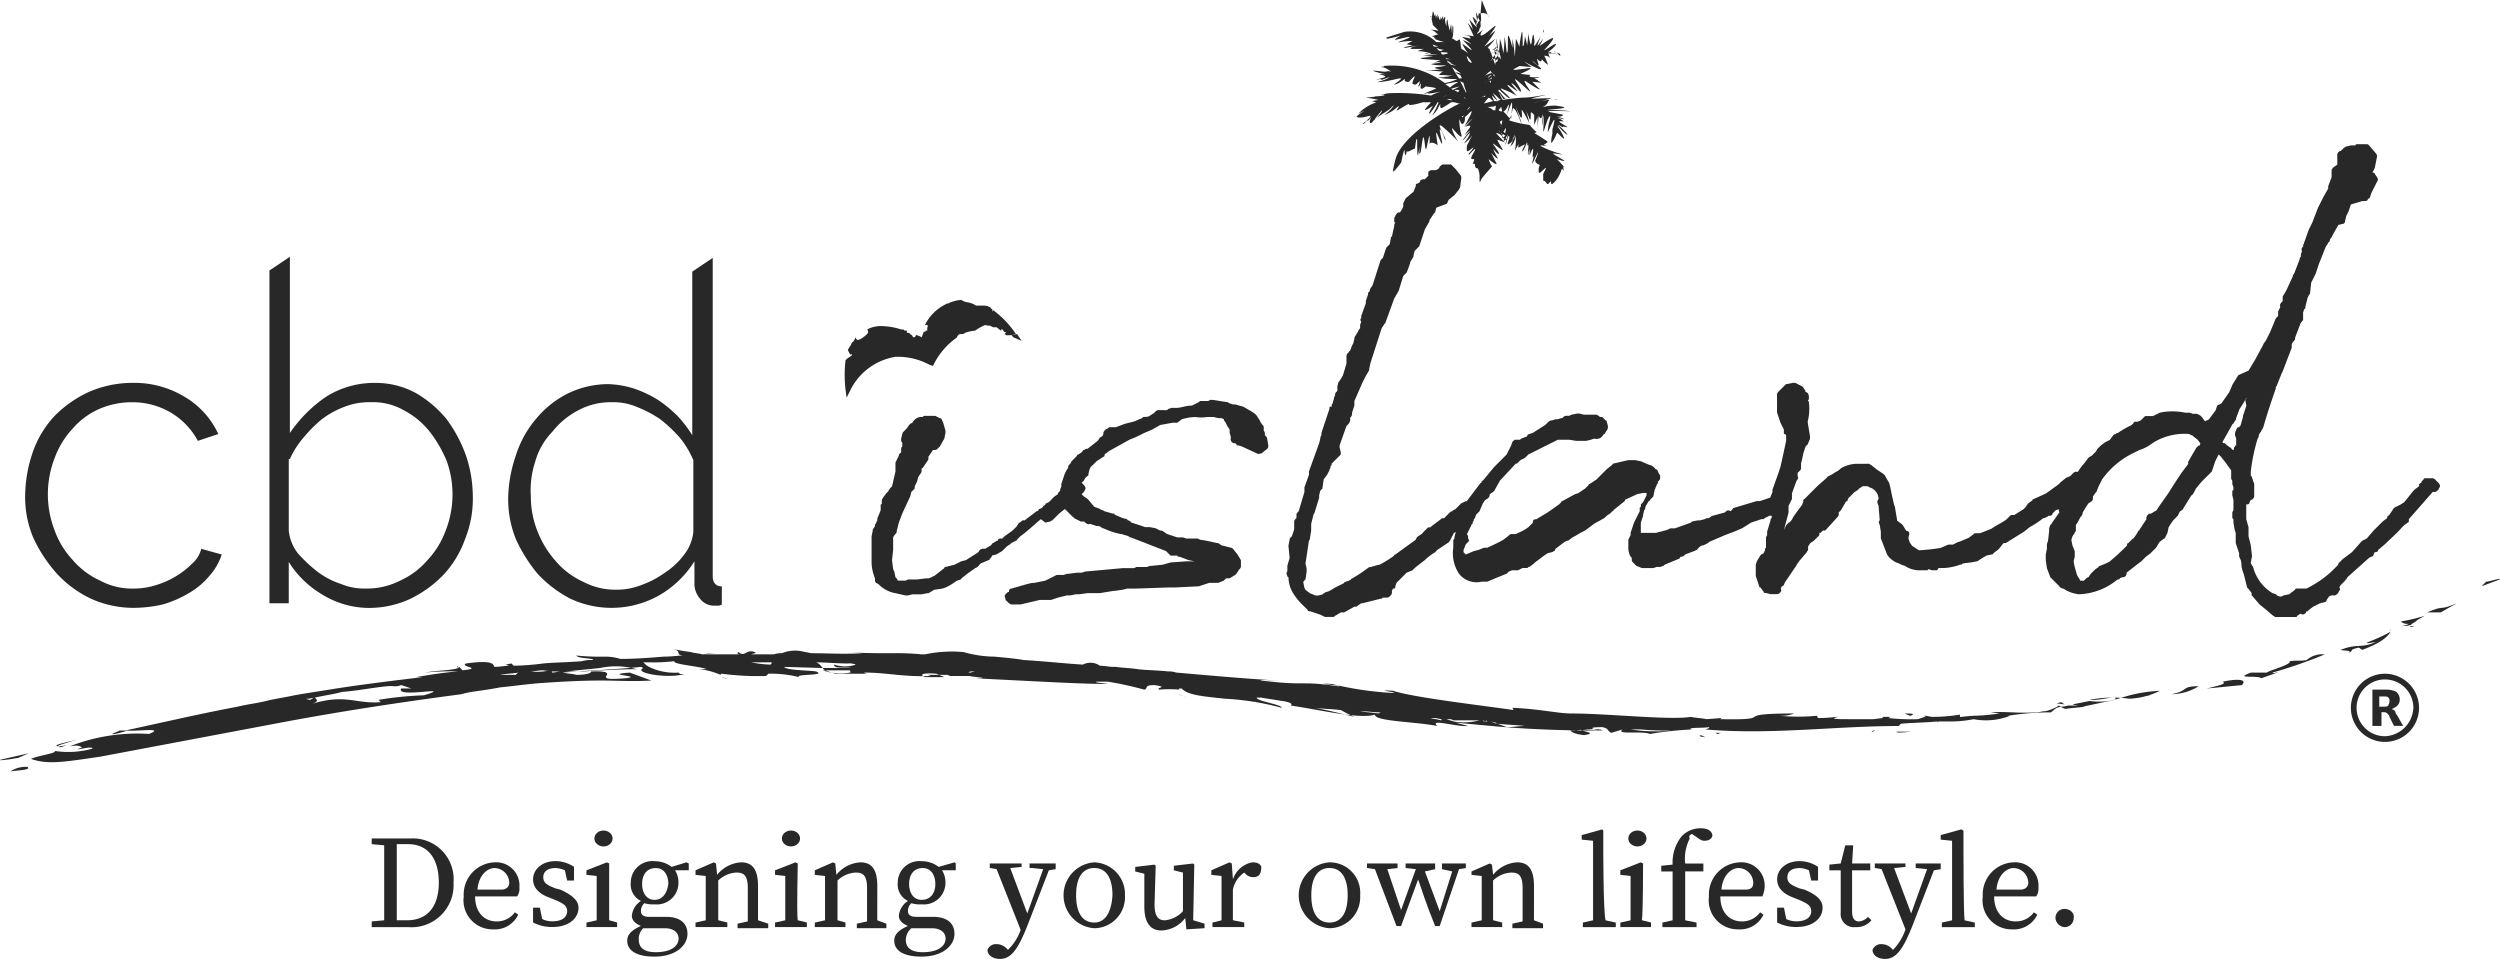 <svg xmlns="http://www.w3.org/2000/svg" width="127.487" height="48.899" viewBox="0 0 127.487 48.899">
  <g id="cbdlogo" transform="translate(0.017)">
    <path id="パス_1316" data-name="パス 1316" d="M34.67,73.8H32.7v.29l.637.058v3.824l-.637.058v.29h1.854a2.144,2.144,0,0,0,2.318-2.26A2.083,2.083,0,0,0,34.67,73.8ZM34.5,77.972h-.521V74.09h.579c.985,0,1.564.7,1.564,1.97C36.118,77.276,35.539,77.972,34.5,77.972Z" transform="translate(-13.762 -31.042)" fill="#282828"/>
    <path id="パス_1317" data-name="パス 1317" d="M43.639,77.175A1.186,1.186,0,0,0,42.364,75.9,1.64,1.64,0,0,0,40.8,77.638a1.482,1.482,0,0,0,1.506,1.68,1.317,1.317,0,0,0,1.275-.753l-.174-.116a1.126,1.126,0,0,1-.927.464c-.637,0-1.1-.464-1.1-1.275h2.144A.7.7,0,0,0,43.639,77.175Zm-.927.116H41.5c.058-.753.521-1.1.869-1.1a.767.767,0,0,1,.753.753C43.118,77.117,43,77.291,42.712,77.291Z" transform="translate(-17.169 -31.925)" fill="#282828"/>
    <path id="パス_1318" data-name="パス 1318" d="M48.291,77.248l-.232-.058c-.464-.174-.637-.29-.637-.579s.232-.463.637-.463a1.363,1.363,0,0,1,.464.116l.116.521h.348v-.7a1.751,1.751,0,0,0-.927-.29c-.753,0-1.159.464-1.159.927s.348.753.811.927l.29.116c.406.174.637.29.637.579s-.232.521-.753.521a1.157,1.157,0,0,1-.521-.116l-.116-.579H46.9v.753a2.047,2.047,0,0,0,.985.232c.869,0,1.333-.464,1.333-.985C49.218,77.828,48.928,77.538,48.291,77.248Z" transform="translate(-19.734 -31.883)" fill="#282828"/>
    <ellipse id="楕円形_9" data-name="楕円形 9" cx="0.464" cy="0.406" rx="0.464" ry="0.406" transform="translate(30.294 42.352)" fill="#282828"/>
    <path id="パス_1319" data-name="パス 1319" d="M52.759,75.958l-.116-.058-1.043.406v.232l.521.058v2.26l-.521.116V79.2h1.564v-.232l-.406-.116Z" transform="translate(-21.711 -31.925)" fill="#282828"/>
    <path id="パス_1320" data-name="パス 1320" d="M57.46,76.09a1.423,1.423,0,0,0-.869-.29,1.1,1.1,0,0,0-1.217,1.1.928.928,0,0,0,.521.927,1,1,0,0,0-.464.753c0,.232.174.406.464.521-.521.232-.7.464-.7.753,0,.464.406.811,1.391.811,1.1,0,1.68-.579,1.68-1.159,0-.521-.348-.869-1.1-.869H56.3c-.29,0-.406-.116-.406-.29a.526.526,0,0,1,.174-.406,1.439,1.439,0,0,0,.521.058,1.1,1.1,0,0,0,1.217-1.1,1.168,1.168,0,0,0-.174-.637h.7v-.348l-.116-.058Zm-1.448,3.129h1.1c.463,0,.7.232.7.521,0,.406-.406.7-1.159.7-.521,0-.869-.174-.869-.637A.744.744,0,0,1,56.011,79.218Zm.579-1.448c-.406,0-.637-.348-.637-.811s.232-.811.7-.811c.406,0,.637.348.637.811C57.228,77.422,57,77.77,56.59,77.77Z" transform="translate(-23.226 -31.883)" fill="#282828"/>
    <path id="パス_1321" data-name="パス 1321" d="M64.387,77.117c0-.869-.29-1.217-.869-1.217a1.693,1.693,0,0,0-1.217.637l-.058-.579-.116-.058-.927.406v.232l.521.058v2.26l-.521.116V79.2h1.622v-.232l-.463-.116V76.827a1.434,1.434,0,0,1,.927-.406c.406,0,.579.174.579.811v1.68l-.521.116v.232h1.564v-.232l-.521-.174Z" transform="translate(-25.749 -31.925)" fill="#282828"/>
    <ellipse id="楕円形_10" data-name="楕円形 10" cx="0.464" cy="0.406" rx="0.464" ry="0.406" transform="translate(39.854 42.352)" fill="#282828"/>
    <path id="パス_1322" data-name="パス 1322" d="M69.359,75.958l-.116-.058-1.043.406v.232l.521.058v2.26l-.521.116V79.2h1.622v-.232l-.464-.116C69.3,78.507,69.359,75.958,69.359,75.958Z" transform="translate(-28.694 -31.925)" fill="#282828"/>
    <path id="パス_1323" data-name="パス 1323" d="M74.887,77.117c0-.869-.29-1.217-.869-1.217a1.693,1.693,0,0,0-1.217.637l-.058-.579-.116-.058-.927.406v.232l.521.058v2.26l-.521.116V79.2h1.564v-.232l-.406-.116V76.827a1.434,1.434,0,0,1,.927-.406c.406,0,.579.174.579.811v1.68l-.521.116v.232H75.35v-.232l-.464-.174Z" transform="translate(-30.166 -31.925)" fill="#282828"/>
    <path id="パス_1324" data-name="パス 1324" d="M80.96,76.09a1.423,1.423,0,0,0-.869-.29,1.1,1.1,0,0,0-1.217,1.1.928.928,0,0,0,.521.927,1,1,0,0,0-.464.753c0,.232.174.406.464.521-.521.232-.7.464-.7.753,0,.464.406.811,1.391.811,1.1,0,1.68-.579,1.68-1.159,0-.521-.348-.869-1.1-.869H79.8c-.29,0-.406-.116-.406-.29a.526.526,0,0,1,.174-.406,1.439,1.439,0,0,0,.521.058,1.1,1.1,0,0,0,1.217-1.1,1.168,1.168,0,0,0-.174-.637h.7v-.348l-.058-.058Zm-1.391,3.129h1.043c.463,0,.7.232.7.521,0,.406-.406.7-1.159.7-.521,0-.869-.174-.869-.637A.8.8,0,0,1,79.569,79.218Zm.521-1.448c-.406,0-.637-.348-.637-.811s.232-.811.7-.811c.406,0,.637.348.637.811S80.554,77.77,80.091,77.77Z" transform="translate(-33.11 -31.883)" fill="#282828"/>
    <path id="パス_1325" data-name="パス 1325" d="M89.16,76.232l.579.058-.811,2.26-.869-2.318.579-.058V76H87.016v.232l.348.058L88.58,79.36v.058a2.617,2.617,0,0,1-.637.985l-.058-.058a.708.708,0,0,0-.521-.232.459.459,0,0,0-.464.29c0,.29.29.464.637.464.579,0,.927-.521,1.391-1.68l1.1-2.839.348-.058V76H89.044v.232Z" transform="translate(-36.559 -31.967)" fill="#282828"/>
    <path id="パス_1326" data-name="パス 1326" d="M95.164,75.9a1.684,1.684,0,0,0,0,3.36,1.585,1.585,0,0,0,1.564-1.68A1.62,1.62,0,0,0,95.164,75.9Zm0,3.071c-.579,0-.927-.464-.927-1.391s.348-1.391.927-1.391.927.464.927,1.391C96.033,78.507,95.686,78.971,95.164,78.971Z" transform="translate(-39.378 -31.925)" fill="#282828"/>
    <path id="パス_1327" data-name="パス 1327" d="M102.913,76.058,102.855,76l-.985.116v.232l.464.116v1.97a1.419,1.419,0,0,1-.927.464c-.348,0-.521-.232-.521-.811l.058-1.97-.058-.058-.985.116v.232l.464.116V78.2c0,.869.348,1.217.869,1.217a1.589,1.589,0,0,0,1.217-.637l.058.579.927-.058v-.232l-.579-.174Z" transform="translate(-42.027 -31.967)" fill="#282828"/>
    <path id="パス_1328" data-name="パス 1328" d="M108.686,75.9a1.294,1.294,0,0,0-.985.869l-.058-.811-.116-.058-.927.406v.232l.521.058v2.26l-.464.116V79.2h1.622v-.232l-.579-.116V77.291a1.377,1.377,0,0,1,.579-.869l.058.058a.526.526,0,0,0,.406.174c.29,0,.406-.174.406-.521C109.091,75.958,108.918,75.9,108.686,75.9Z" transform="translate(-44.846 -31.925)" fill="#282828"/>
    <path id="パス_1329" data-name="パス 1329" d="M115.864,75.9a1.684,1.684,0,0,0,0,3.36,1.585,1.585,0,0,0,1.564-1.68A1.553,1.553,0,0,0,115.864,75.9Zm0,3.071c-.579,0-.927-.464-.927-1.391s.348-1.391.927-1.391.927.464.927,1.391S116.444,78.971,115.864,78.971Z" transform="translate(-48.084 -31.925)" fill="#282828"/>
    <path id="パス_1330" data-name="パス 1330" d="M124.124,76.29l.521.116-.637,2.028-.753-2.028.521-.116V76H122.27v.232l.521.058-.753,2.086-.7-2.086.521-.058V76H120.3v.232l.406.058,1.1,2.9h.232l.869-2.375c.174.464.348,1.1.869,2.375h.232l.985-2.9.348-.058V76h-1.217v.29Z" transform="translate(-50.608 -31.967)" fill="#282828"/>
    <path id="パス_1331" data-name="パス 1331" d="M132.687,77.117c0-.869-.29-1.217-.869-1.217a1.693,1.693,0,0,0-1.217.637l-.058-.521-.116-.058-.927.406v.174l.521.058v2.26l-.521.116V79.2h1.564v-.232l-.464-.116V76.827a1.434,1.434,0,0,1,.927-.406c.406,0,.579.174.579.811v1.68l-.521.116v.232h1.564v-.232l-.464-.174Z" transform="translate(-54.478 -31.925)" fill="#282828"/>
    <path id="パス_1332" data-name="パス 1332" d="M140.3,73.985v-.927L140.243,73l-1.043.29v.232l.579.058v4.056l-.521.116v.232h1.68v-.232l-.521-.116C140.3,77.229,140.3,73.985,140.3,73.985Z" transform="translate(-58.558 -30.705)" fill="#282828"/>
    <ellipse id="楕円形_11" data-name="楕円形 11" cx="0.464" cy="0.406" rx="0.464" ry="0.406" transform="translate(83.018 42.352)" fill="#282828"/>
    <path id="パス_1333" data-name="パス 1333" d="M143.759,75.958l-.116-.058-1.043.406v.232l.521.058v2.26l-.521.116V79.2h1.564v-.232l-.464-.116C143.759,78.507,143.759,75.958,143.759,75.958Z" transform="translate(-59.988 -31.925)" fill="#282828"/>
    <path id="パス_1334" data-name="パス 1334" d="M147.764,73.19l.174.116c.174.116.29.232.464.232.232,0,.406-.116.406-.29-.058-.29-.348-.348-.637-.348a1.327,1.327,0,0,0-.927.406,2.131,2.131,0,0,0-.464,1.448l-.579.058v.29h.579v2.491l-.521.116v.232H148v-.232l-.579-.116V75.1h.927V74.7h-.927a2.243,2.243,0,0,1,.232-1.275C147.59,73.306,147.648,73.248,147.764,73.19Z" transform="translate(-61.502 -30.663)" fill="#282828"/>
    <path id="パス_1335" data-name="パス 1335" d="M153.239,77.175a1.186,1.186,0,0,0-1.275-1.275,1.64,1.64,0,0,0-1.564,1.738,1.482,1.482,0,0,0,1.506,1.68,1.317,1.317,0,0,0,1.275-.753l-.174-.116a1.126,1.126,0,0,1-.927.464c-.637,0-1.1-.464-1.1-1.275h2.144A1.364,1.364,0,0,0,153.239,77.175Zm-.985.116h-1.217c.058-.753.521-1.1.869-1.1a.767.767,0,0,1,.753.753C152.66,77.117,152.6,77.291,152.254,77.291Z" transform="translate(-63.269 -31.925)" fill="#282828"/>
    <path id="パス_1336" data-name="パス 1336" d="M157.791,77.248l-.232-.058c-.464-.174-.637-.29-.637-.579s.232-.463.637-.463a1.363,1.363,0,0,1,.464.116l.116.521h.348v-.7a1.751,1.751,0,0,0-.927-.29c-.753,0-1.159.464-1.159.927s.348.753.811.927l.29.116c.406.174.637.29.637.579s-.232.521-.753.521a1.157,1.157,0,0,1-.521-.116l-.116-.579H156.4v.753a2.047,2.047,0,0,0,.985.232c.869,0,1.333-.464,1.333-.985C158.718,77.828,158.486,77.538,157.791,77.248Z" transform="translate(-65.793 -31.883)" fill="#282828"/>
    <path id="パス_1337" data-name="パス 1337" d="M162.506,78.282q-.348,0-.348-.521V75.675h.927v-.348h-.927l.058-.927h-.406l-.232.927-.579.058v.29h.579v2.144a.673.673,0,0,0,.753.753.972.972,0,0,0,.811-.348l-.174-.174A.693.693,0,0,1,162.506,78.282Z" transform="translate(-67.728 -31.294)" fill="#282828"/>
    <path id="パス_1338" data-name="パス 1338" d="M168.334,76H167v.232l.579.058-.811,2.26-.869-2.318.579-.058V76h-1.564v.232l.348.058,1.217,3.071a2.716,2.716,0,0,1-.637,1.043l-.058-.058a.708.708,0,0,0-.521-.232.459.459,0,0,0-.463.29c0,.29.29.464.637.464.579,0,.927-.521,1.391-1.68l1.1-2.839.348-.058V76Z" transform="translate(-69.326 -31.967)" fill="#282828"/>
    <path id="パス_1339" data-name="パス 1339" d="M171.959,73.985v-.927L171.843,73l-1.043.29v.232l.579.058v4.056l-.521.116v.232h1.68v-.232l-.521-.116C171.959,77.229,171.959,73.985,171.959,73.985Z" transform="translate(-71.85 -30.705)" fill="#282828"/>
    <path id="パス_1340" data-name="パス 1340" d="M177.339,77.175a1.186,1.186,0,0,0-1.275-1.275,1.64,1.64,0,0,0-1.564,1.738,1.482,1.482,0,0,0,1.506,1.68,1.317,1.317,0,0,0,1.275-.753l-.174-.116a1.126,1.126,0,0,1-.927.464c-.637,0-1.1-.464-1.1-1.275h2.144A.7.7,0,0,0,177.339,77.175Zm-.927.116H175.2c.058-.753.521-1.1.869-1.1a.767.767,0,0,1,.753.753C176.818,77.117,176.7,77.291,176.412,77.291Z" transform="translate(-73.406 -31.925)" fill="#282828"/>
    <path id="パス_1341" data-name="パス 1341" d="M181.363,80a.457.457,0,0,0-.464.464.5.5,0,0,0,.464.464.457.457,0,0,0,.464-.464C181.885,80.232,181.653,80,181.363,80Z" transform="translate(-76.098 -33.65)" fill="#282828"/>
    <path id="パス_1342" data-name="パス 1342" d="M137.174,4.716c0-.058-.116-.058-.174-.116C137.116,4.774,137.232,4.832,137.174,4.716Z" transform="translate(-57.633 -1.935)" fill="#282828"/>
    <path id="パス_1343" data-name="パス 1343" d="M136.858,4.568c-.058-.058-.058-.058-.058,0Z" transform="translate(-57.548 -1.903)" fill="#282828"/>
    <path id="パス_1344" data-name="パス 1344" d="M135.8,2.8V2.683C135.858,2.626,135.858,2.683,135.8,2.8Z" transform="translate(-57.128 -1.119)" fill="#282828"/>
    <path id="パス_1345" data-name="パス 1345" d="M136.874,8.781c.058-.058,0,0-.174,0Z" transform="translate(-57.506 -3.683)" fill="#282828"/>
    <path id="パス_1346" data-name="パス 1346" d="M135.6,11.316v0Z" transform="translate(-57.044 -4.711)" fill="#282828"/>
    <path id="パス_1347" data-name="パス 1347" d="M124.4,13.2Z" transform="translate(-52.333 -5.552)" fill="#282828"/>
    <path id="パス_1348" data-name="パス 1348" d="M120.979,8.5h.29C121.1,8.5,120.979,8.558,120.979,8.5Z" transform="translate(-50.882 -3.575)" fill="#282828"/>
    <path id="パス_1349" data-name="パス 1349" d="M120.014,6.026c-.29.29-.406.29-.29.29.116-.058.116-.174.232-.174.116-.058.232-.348.116-.058s.116.174.116.116l.116-.116c0-.058.058-.058.058-.116-.058.116.406-.521.29-.29s-.464.464-.116.232.464-.29.521-.348.348-.348.116-.058-.579.464-.232.29c.406-.174.579-.464.579-.348-.058.116-.174.232-.058.174s.637-.406.579-.29c0,.058.348,0,.7-.116h.406c0,.058-.058.058-.232.29-.232.29.348-.116.348-.116s-.348.579-.116.348a4.066,4.066,0,0,0,.348-.521h.058c-.174.464-.464.869-.232.579a1.212,1.212,0,0,0,.232-.348c.058-.116.116-.174.116-.232h0c-.058.116-.058.348.058.29a5.344,5.344,0,0,0,.464-.29.735.735,0,0,1,.348.058h.116c-.348.116-2.955,1.564-3.3,2.839,0,0-.174.637-.116.637s.406-.464.406-.464.174-.927.174-.521c.058.406.116-.174.116-.058s.406-.174.406-.116c.058-.348.058-.579.116-.464,0,.232,0,.985.058.753,0-.116.116-.464.116-.637-.058.406-.116.753,0,.521.058-.232.116-.985.174-.7s.058.637.116.521c.058-.174.174-.869.174-.579v.348c.058-.174.348,0,.406.058,0-.058-.116-.7-.058-.637s.29.7.29.521c0-.116-.232-.927-.058-.637s.174.521.232.464c0-.116-.637-1.1-.058-.579s.811.811.637.579c-.174-.29-.29-.579-.232-.579.058.058.521.637.464.348a3.058,3.058,0,0,1-.116-.811c.058.116.116.29.174.232.058,0,.116-.116.116-.232V5.968c.174-.116.464-.521.29-.116-.232.464-.406.753-.29.579L125,6.315l.29-.29c-.174.232-.464.521-.406.464s.406-.174.232.058a2.648,2.648,0,0,0-.232.348s.348-.348.232-.174c-.174.174-.406.521-.29.406s.406-.521.29-.232c-.174.348-.406.521-.174.348.174-.116.464-.521.232-.174L125,7.416s-.058.348.058.29.348-.29.232-.116-.29.29-.174.29c.058-.058.464-.521.232-.116s-.116.348,0,.348c.058,0-.058.232-.058.232s.116,0,.116.058a.254.254,0,0,0,.058.174c.058,0,.116-.058.174.348,0,.406,0,.406.058.29,0-.116.637-.753.579-.753s-.174-.348-.174-.348.406.348.406.232l-.29-.579c.058.116.406.406.348.29a3.147,3.147,0,0,1-.232-.464c.058.058.29.348.29.232s-.464-.637-.232-.464.521.406.406.232c-.058-.116-.29-.464-.232-.464s.406.174.348.116-.521-.521-.406-.464a.529.529,0,0,1,.29.174h0V7.01h0a.179.179,0,0,0,.116.058c-.058.058-.058.116,0,.116a.057.057,0,0,1,.058-.058c.058,0,.058.058.058,0a.057.057,0,0,0-.058-.058.2.2,0,0,1,.058-.116h0l.058-.116c-.058.232-.174.637-.116.521s.116-.521.174-.406-.116.348-.058.406.348-.406.29-.29c-.058.174-.232.521-.174.406h0l.058-.058c.232-.174.232-.753.232-.29s-.116.7,0,.464.232-.348.174-.29-.058.232-.058.232l.116-.058.232-.116s-.232.464-.116.348.232-.579.232-.406a1.893,1.893,0,0,1-.116.464c.058-.174.174-.637.174-.232-.058.348,0,.406,0,.348,0-.116.058-.406.058-.174v.232s.232-.637.174-.174.058.174.058.174-.174.579-.058.348.348-.753.232-.406-.116.232-.116.348a.311.311,0,0,0,.232.174c0,.058-.058.116-.058.232,0,.174,0,.174.058.174s.406-.406.29-.174l-.116.232v.348a.179.179,0,0,1,.116.058c.058.058.058.116.116.116s.116-.174.174-.116c0,0-.058.29.232-.058s.29-.7.348-.579c.116.174,0-.116.058-.116s-.348-.406-.348-.406.521.174.348.058-.637-.348-.521-.348.7.116.29,0-1.1-.406-.927-.406.464.058.232,0,.232-.116.058-.232-.637-.406-.637-.406.116,0,.116-.058c-.058,0-.348-.348-.348-.348a5.838,5.838,0,0,1-1.043-.232,2.207,2.207,0,0,0,.174-.579c.058-.174.29.29.406.637.174.348-.174-.521-.232-.7s.116.29.232.464.058-.232.058-.348c0-.058.174.232.348.579.116.348-.058-.348-.116-.521a3.863,3.863,0,0,1,.174.406c.058.058.058-.058.058-.29,0-.174.174.116.174.058v.464c-.058.232.174-.348.174-.348V6.6c0-.232.058-.7.058-.7s.116.29.174,0,0,.406,0,.464c0,.116.058-.232.058-.406.058-.232,0,.521,0,.7s.058-.116.232-.579c.232-.464.058.232.058.174a3.267,3.267,0,0,0-.058.406v.058c0,.058,0,0,.232-.464s0,.348,0,.348v.174c0,.116-.058.232-.058.406-.058.348.29-.348.29-.406s.29.29.348.29-.116-.348-.29-.579c-.116-.232.174.174.406.348s-.174-.29-.348-.406c-.174-.174.232.116.174.058,0-.058.174,0,.232,0s-.174-.116-.348-.232.174-.058.174-.058a.817.817,0,0,0-.29-.174c-.174-.058.29.058.29.058.058,0-.174-.116-.348-.116s.174,0,.29-.058c.058-.058-.116-.058,0-.058s0,0-.579-.116.811-.058.985-.058a7.1,7.1,0,0,0-1.043-.058c-.521,0,.579-.058.7-.116s-.464-.116-.464-.116a2.547,2.547,0,0,0-.521.058c-.232.058.058,0,.174-.232,0-.058.058-.058.058-.116a2.99,2.99,0,0,0-.637.116c-.521.116.464-.116.7-.174s-.927,0-.985,0a6.013,6.013,0,0,1,.7-.174c.116-.058-.637.116-1.1.116-.174,0-.637.058-1.043.116h0c-.116-.174-.348-.7-.116-.464s.521.464.464.348-.753-.637-.29-.406c.521.174.811.464.579.232-.174-.232-.521-.521-.348-.464.174.116.464.348.464.29-.058-.058-.464-.521-.232-.348s.406.521.406.348-.579-.869-.116-.464.637.579.579.464-.464-.637-.174-.464c.232.174.811.521.637.348l-.348-.348s.521.058.464.058c-.058-.058-.232-.116-.174-.116S128.415,4,128.415,4s.579-.058.058-.058c-.463,0-.232-.116-.232-.116l-.521-.058s.811-.348.406-.29-.811.116-.753.058.348-.174.29-.174.637.058.637.058-.579-.406-.29-.232.869.464.753.29c-.116-.116-.521-.406-.406-.348s.29.29.29.174-.174-.406,0-.232.174-.116.174-.058.406.406.29.232a3.86,3.86,0,0,0-.174-.406s.232,0,.29.116c.058.058-.058-.116-.058-.174-.058-.058-.058-.058.116-.058.348.058.464.058.348.058-.058-.058-.521-.058-.29-.116h-.232c.058,0,.637-.521.348-.406-.232.116-.521.348-.521.29.058-.058.7-.753.348-.579s-.579.406-.579.348a1.9,1.9,0,0,0,.174-.348s-.29.406-.29.348a2.627,2.627,0,0,1,.174-.464c-.116.174-.348.579-.348.464,0-.058.058-.29.058-.464,0,.116-.058.232-.058.348,0-.232,0-.521-.058-.406-.058.174-.058.521-.116.464a2.55,2.55,0,0,1-.116-.579c0,.058-.058.7-.058.637s-.116-.464-.116-.464c0,.058-.058.637-.116.464,0-.174,0-.927-.058-.637s-.116.7-.116.7a2.825,2.825,0,0,0-.174-.406c0,.058-.058,1.159-.058.869a6.3,6.3,0,0,0-.116-.869v.464s-.232-.985-.232-.464,0,.753-.058.7c0,0-.116-1.043-.116-.7a6.294,6.294,0,0,1-.058.753,4.966,4.966,0,0,0-.174-.753c0,.174-.058.811-.058.753s-.174-1.159-.116-.579c.058.637.174.927.116.811s-.29-.637-.232-.521a6.152,6.152,0,0,1,.058.869c-.058-.116-.174-.521-.29-.753V2.491H126.1c0-.058,0-.058-.058-.058a3.5,3.5,0,0,0,.406-.464,5.011,5.011,0,0,1-.579.406,4.388,4.388,0,0,0,.579-.811,2.568,2.568,0,0,0-.348.29c.232-.29.521-.7.232-.464-.406.348-.579.464-.637.406s.232-.464.116-.29c-.116.116-.348.29-.29.174a.3.3,0,0,0,.116-.232.179.179,0,0,0,.058-.116s0-.348-.058-.29-.174.29-.174.232.174-.637.116-.579c.521-.116.521.174.521.174L125.75,0l-.058.637s.058.521,0,.464c-.058,0-.232-.521-.232-.464,0,.116.058.464.058.464s-.232-.29-.232-.232a2.271,2.271,0,0,0,.232.521c-.058,0-.406-.406-.406-.406s.232.579.174.521c0-.058-.29-.406-.232-.29s.29.637.29.637-.637-.116-.406-.058c.29.058.232.174.232.174s-.464-.116-.406-.058a3.213,3.213,0,0,1,.464.348s-.521-.29-.406-.174.464.464.406.464-.464-.348-.464-.29a3.234,3.234,0,0,0,.29.464,1.8,1.8,0,0,0-.348-.232V2.433c-.058-.116,0-.116-.058-.348-.058-.174-.058,0-.174,0-.058,0-.174-.116-.232-.116a1.263,1.263,0,0,0,.058-.348V1.391c-.058-.29-.058.29-.058.348s-.058-.521-.058-.521-.058.29-.058.348a2.387,2.387,0,0,1-.116-.521c-.058-.174-.058.29-.058.29s-.116-.29-.058-.406a.057.057,0,0,0-.058-.058.179.179,0,0,1-.058.116c-.058.116,0,0,0-.116V.811h0l-.058.116c-.058,0,0,0-.058.058s0-.058,0-.116,0,0-.058.116,0-.116-.058-.174V.927c0,.058,0-.058-.058-.232h0V.927c0,.058,0-.058-.058-.116s0,.058,0,.116-.058-.174-.058-.232a.179.179,0,0,1-.058.116h0V.7a.2.2,0,0,0-.058-.116L123.2.927V.985l.058.29.29.29s-.348-.058-.406-.058a.772.772,0,0,1,.29.174.179.179,0,0,0,.116.058l-.348.116a2.056,2.056,0,0,0,.406.058c-.116,0-.29-.058-.29,0a.2.2,0,0,0,.116.058h-.116a2.728,2.728,0,0,0,.521.174h-.406a1.919,1.919,0,0,0-1.622-.521l-.927.29a.057.057,0,0,0,.058.058,3.943,3.943,0,0,0,.7-.174s-.406.232-.29.232c.058,0,.869-.232.7-.116s-.811.29-.464.232a4.329,4.329,0,0,1,.637-.058s-.348.174-.29.174a2.509,2.509,0,0,1,.29.058s-.7.116-.348.116l.7-.116s-.637.116-.406.174h.637s-.406.116-.29.116a2.083,2.083,0,0,1,.637.116c.058.058-.174,0-.29,0-.058.058.7.058.7.058s-.927.058-.811.058.521.058.521.058-1.1.058-.406.116.811.058.811.058c-.058,0-.348.116-.406.116.058,0,.521-.058.348,0s-.7.058-.29.116.753,0,.521.058-.579.058-.464.116.521.058.232.058c-.29.058-1.217.058-.521.058l.7.058s-.174.058-.116.058c0,0-.174.116-.058.116h.7s-.7.058-.464.058.521-.058.232,0c-.29.116-.927,0-.29.116.637.058.811,0,.637.058a2.208,2.208,0,0,1-.579.174,4.523,4.523,0,0,0-3.129-.869l.058.058c-.174-.058-.174,0-.116,0a.979.979,0,0,1,.29.116l.174.116c-.174-.058-.174,0-.348,0-.116,0-.869-.116-.464,0a4.52,4.52,0,0,0,.753.174,2.972,2.972,0,0,0-.579-.058s.464.116.29.174-.464.116-.406.116.232-.058.232,0,.637-.232.406-.116c-.174.174-.927.29-.406.232.579-.058,1.159-.29.985-.116s-.464.29-.232.232.521-.348.464-.232.174.116.174.116c0,.058.463-.521.29-.174s0,.29,0,.29c.116.116.29-.232.29-.116s-.116.232-.058.232.116-.232.116-.116-.058.232.058.232c.058,0,.174-.116.174-.116s.637.058.521.116-.869.348-.464.232.521-.174.464-.174c-.058.058-.7.232-.232.174.406-.058.579-.116.406-.058a2.825,2.825,0,0,0-.406.174,10.608,10.608,0,0,0-2.2-.116,2,2,0,0,1-.521.058c.232,0,.464,0,.29.058-.348.058-1.043.116-.869.116a3.148,3.148,0,0,1,.637.116,1.263,1.263,0,0,0-.348.058c.058,0,.174.058.232.058a2.121,2.121,0,0,0-.927.579l.348-.174s-.579.348-.406.348C119.724,6.083,120.245,5.736,120.014,6.026Zm7.416.927c-.058.174-.174.348-.232.348C127.314,7.184,127.488,6.721,127.43,6.953Zm-1.564-1.68a2.091,2.091,0,0,1,.232-.29c.058,0,.174.116.232.174C126.1,5.214,125.923,5.272,125.865,5.272ZM126.271,4h0c-.116.058-.174.058-.232.116h0c.058-.058.174-.116.232-.174,0,0,0,0,0,.058Zm0,0Zm-.058.116v.116l-.058-.058A.057.057,0,0,1,126.213,4.114Zm-.174.29Zm.232-.579c-.174.116-.348.232-.232.174a.259.259,0,0,1,.232-.174Zm-.29.579Zm.464,1.217h-.116c-.058-.058-.116-.116-.174-.116a.254.254,0,0,0-.174-.058h.174s.232,0,.29-.058C126.5,5.388,126.445,5.5,126.445,5.62Zm-.058-.464a.979.979,0,0,1-.116-.29l.29.29Zm.058-1.217-.116-.116.058-.058A.254.254,0,0,0,126.445,3.94Zm-.058-.406Zm0,1.275c.116.058.232.232.348.29a.213.213,0,0,0-.174.058C126.445,4.925,126.213,4.635,126.387,4.809Zm.232-1.738c-.058-.116-.058-.174-.058-.058v.116c-.058,0-.058.058-.116.058V3.129c.058-.116.174-.174.232-.232-.116.058-.116.116-.058.174Zm-.348-.058h0a1.264,1.264,0,0,1,.232-.29h0a.2.2,0,0,0,.058.116A.319.319,0,0,1,126.271,3.013Zm.058.753h-.058s.058-.058.058,0Zm.406,1.68c0-.058.058.232.058.232a.213.213,0,0,1-.174-.058C126.619,5.562,126.734,5.5,126.734,5.446Zm.058.7a.438.438,0,0,1-.058.232c0-.058-.058-.116-.058-.174C126.792,6.141,126.85,6.083,126.792,6.141Zm-.116.579-.058-.058a.057.057,0,0,1,.058.058Zm0-.348.058.058v.058A.2.2,0,0,0,126.677,6.373Zm.058.464h0V6.779c.058,0,.058,0,0,.058Zm.116.174c0-.058-.058-.058-.058-.116a.057.057,0,0,1,.058-.058c.058.058.058.058.116.058Zm.116-.174Zm0-.174c0,.058,0,.116-.058.116a.057.057,0,0,0-.058-.058C126.966,6.547,127.024,6.431,126.966,6.663Zm0-.406-.174.348h0C126.966,6.315,127.082,5.968,126.966,6.257Zm.29-.348v.116H127.2a.433.433,0,0,1-.174-.174c.058-.116.174-.464.232-.579C127.314,5.1,127.314,5.446,127.256,5.91Zm-.174-.521c.116-.232,0,.29-.058.464l-.174-.174h0C126.908,5.678,127.024,5.562,127.082,5.388Zm-.116-.348h-.116c-.116-.174-.29-.406-.174-.348A1.837,1.837,0,0,0,126.966,5.041Zm-.348-1.854h0c.058.232.116.406.116.348C126.677,3.476,126.677,3.3,126.619,3.187Zm-.116-.811v.058h0a.439.439,0,0,1-.232.116A.8.8,0,0,0,126.5,2.375Zm.058.058a2.2,2.2,0,0,1,.174.637.179.179,0,0,0-.058-.116h0a.443.443,0,0,1-.116-.29l.058-.058h-.058c-.058-.058-.058-.058-.058,0-.058.058-.232.058-.29.116C126.329,2.723,126.5,2.549,126.561,2.433Zm-.29.579h0c0,.058-.058.058-.116.058C126.213,3.071,126.213,3.071,126.271,3.013Zm.058.174h0l-.174.174Zm-.406.637c.058,0,.116-.116.232-.174l.058-.058c0,.058,0,.058.058.116C126.1,3.766,125.865,3.882,125.923,3.824Zm-.058.406c.058,0,.058-.058.116-.058h0Zm-.058.7c.058,0,.058-.058.116-.058v.058C125.75,4.925,125.576,5.041,125.807,4.925Zm-.521-1.217Zm-1.333,1.333c.174,0,.232,0,.29.058A.522.522,0,0,1,123.953,5.041Zm.637-.406-.058.058c-.058-.058-.116-.058-.174-.116C124.475,4.577,124.649,4.577,124.591,4.635Zm-.29-.058c-.058,0-.058-.058-.116-.058.174-.058.406-.116.406-.116C124.649,4.4,124.417,4.519,124.3,4.577Zm.463,1.391s-.058,0,0-.058a.2.2,0,0,0,.116-.058Zm.058-1.043h0c.058,0,.058.058.116.116C124.88,5.041,124.88,4.983,124.823,4.925Zm.174.7q.087-.174.174-.174h0Zm.232-2.433c-.058,0-.116-.058-.174-.116,0-.058-.058-.116-.058-.174,0-.116-.116-.174-.174-.232C125,2.839,125.286,3.187,125.228,3.187Zm-.406,1.043a4.509,4.509,0,0,0,.174.521.057.057,0,0,0-.058-.058l-.29-.579A.833.833,0,0,0,124.823,4.229ZM123.2,2.26l.348.116h-.232C123.258,2.318,123.258,2.26,123.2,2.26Zm.232.174c.29.116.116.058.116.058l.29.058a.286.286,0,0,0-.174.058C123.548,2.607,123.49,2.491,123.432,2.433Zm.232.232c.174,0,.406,0,.348.058a1.314,1.314,0,0,1-.232.058A.125.125,0,0,1,123.664,2.665Zm.116.174a1.179,1.179,0,0,1,.29.058.7.7,0,0,0-.29-.058Zm.174.174-.058-.058a1.014,1.014,0,0,0,.29.058Zm0,.058c.116.058.29.174.29.174a1.315,1.315,0,0,0-.232-.058C124.011,3.129,124.011,3.129,123.953,3.071Zm.116.116a3.446,3.446,0,0,0,.406.174,2.509,2.509,0,0,0-.29-.058C124.127,3.245,124.069,3.245,124.069,3.187Zm.174.232c.174.116.464.348.464.348s-.29-.116-.29-.058l.232.116s.116.174.058.174h-.116A5.091,5.091,0,0,1,124.243,3.418Zm-.348.869c.232-.058.811-.174.579-.058a1.8,1.8,0,0,0-.348.232c-.058-.058-.174-.116-.232-.174Zm-.463.7a3.818,3.818,0,0,0,.521-.116c-.058.058-.464.058-.521.116h0Z" transform="translate(-50.206)" fill="#282828"/>
    <path id="パス_1350" data-name="パス 1350" d="M125.9,1.4v.058c.058,0,.058,0,0-.058C125.958,1.458,125.958,1.4,125.9,1.4Z" transform="translate(-52.964 -0.589)" fill="#282828"/>
    <path id="パス_1351" data-name="パス 1351" d="M84.116,41.631l-.232.232-.406.29-.116.116h-.116a.125.125,0,0,0-.116.116h-.058L82.9,42.5c-.058,0-.058.058-.116.116l-.29.174h-.116c-.116,0-.174.058-.232.174l-.637.406-.232.058-.348.174-.464.116a.057.057,0,0,0-.058.058l-.521.406a.2.2,0,0,0-.116.058c-.058,0-.116.058-.174.058h-.116l-.464.058h-.464l-.116.058h-.406c0-.058-.058-.116-.116-.174l-.058-.29-.058-.116-.058-.464.058-.521V42.21a.834.834,0,0,1,.116-.174l.058-.058v-.058l.116-.464.174-.464.406-.869.058-.232.116-.116c.058-.058.058-.058.058-.116V39.6l.116-.232.058-.232.116-.174a.213.213,0,0,0,.058-.174v-.058a.057.057,0,0,1,.058-.058l.232-.348a.2.2,0,0,0,.058-.116V38.1l.232-.348h.058a.213.213,0,0,0,.174-.058l.116-.116.232-.406.058-.29v-.116l-.116-.406-.058-.116a.125.125,0,0,0-.116-.116l-.232-.116h-.521c-.058,0-.058,0-.116.058h0a.507.507,0,0,0-.521.29l-.116.058-.058.058-.116.174h0l-.174.174a.2.2,0,0,0-.058.116l-.058.232v.116l.058.116v.174h0c-.058.058-.058.058-.058.116v.174l-.116.116v.058l-.174.348v.464l-.174.753-.116.116a.057.057,0,0,1-.058.058v.058l-.058.058-.058.058-.174.232c0,.058-.058.058-.058.116v.174h0a.057.057,0,0,1-.058.058v.29l-.116.29a.438.438,0,0,0-.058.232l-.058.116c0,.058-.058.058-.058.116v.058l-.116.174v.058l-.058.29v1.39a2.407,2.407,0,0,0,.174.753v.116a.2.2,0,0,0,.058.116l.116.058a1.594,1.594,0,0,0,.869.464l.521.116h.116l.232-.058h.464l.29-.058H79.6l.29-.174.406-.058.174-.058.232-.116.348-.232.174-.058a.057.057,0,0,0,.058-.058l.29-.232.406-.29.116-.058.058-.058L82.2,43.6l.058-.058.406-.174a.057.057,0,0,0,.058-.058l.058-.058a.2.2,0,0,0,.058-.116l.232-.058.29-.174.058-.058.174-.174.174-.116.058-.058h0l.232-.116a.057.057,0,0,0,.058-.058l.058-.058.058-.058.058-.058c.406-.29.753-.637,1.043-.869l.232.174L85.8,41.4c.058,0,.058-.058.116-.058l.174-.174.174-.174.29-.232.406.406a.057.057,0,0,1,.058.058l.348.174h.174l.058.058c.058.058.174.116.232.058l.348.116h.116l.116.058c.058.058.058.058.116.058a3.708,3.708,0,0,0,.869.29h.058c.116.058.232.058.348.116h0a.2.2,0,0,0,.116.058l.753.29,1.043.406.174.174c.058.058.058.058.116.058h.29c0,.058.058.058.116.058l.464.174.29.058h-.406l-.811.058-.406.116-.579.058h-.058l-.174.058H90.2l-.116.058H89.5l-1.912.174-.174.058h-.232l-.464.058h-.058l-.174.058h-.348l-.579.29-.579.116h-.116l-.232.058-.811.232a.125.125,0,0,0-.116.116v.058h-.058l-.058.058-.058.058c-.058.058-.058.116,0,.232V45.4l.058.058.058.058.058.058c.058,0,.058.058.116.058h.463l.985-.232h.579l.348-.116.464-.116h.174l.29-.058H87.3l.406-.058h.637l.7-.116H89.1l.406-.058.232-.058H90.2l1.68-.058h.348l1.159-.058.521-.174h.464l.29-.116.058-.058.058-.058h.174l.29-.174.058-.058.116-.174a.057.057,0,0,1,.058-.058l.058-.116v-.348l-.174-.29-.232-.29a.2.2,0,0,0-.116-.058l-.464-.116-.174-.116h-.058l-.521-.116-.348-.058-.116-.058h-.579l-.174-.058h-.29l-.521-.174-.174-.116a.213.213,0,0,0-.174-.058l-.232-.116-.29-.058h-.232l-.7-.232h0a.057.057,0,0,1-.058-.058l-.116-.058a.057.057,0,0,1-.058-.058l-.232-.058-.406-.174c0-.058-.058-.058-.116-.058l-.406-.116c-.058-.058-.174-.058-.232-.116-.116-.058-.174-.058-.29-.116h0l-.29-.348-.058-.058-.174-.116-.116-.116.058-.058.058-.058.058-.116c.058-.058,0-.174-.058-.232l-.116-.116.058-.058.058-.058.058-.116.116-.116c.058,0,.058-.058.058-.116l.058-.232.058-.116L88,38.5l.174-.174.348-.232c.058,0,.058-.058.058-.116l.232-.174,1.043-.579.29-.116L90.373,37l.232-.116.406-.174.406-.232.637-.116h.232l.232-.174a2.482,2.482,0,0,1,.7-.116,1.846,1.846,0,0,0,.579,0h.348l.232.058h.174l.116.058v.058l.058.058.116.232.116.174v.174l.058.174v.116a.2.2,0,0,0,.232.232l.058.058c0,.058.058.058.116.058l.174.058.753.348c.058.058.174,0,.232,0l.29-.232a.213.213,0,0,0,.058-.174l-.058-.348c0-.058-.058-.116-.116-.174h0v-.058a.213.213,0,0,0-.058-.174h0V36.59c0-.058-.058-.116-.116-.174,0-.058-.058-.058-.058-.116-.058-.116-.116-.174-.174-.29l-.116-.116-.174-.116-.406-.232-.406-.116h-.116l-.174-.058c-.058,0-.058-.058-.116-.058l-.753-.116h-.116l-.116.058H93.5c-.058,0-.058,0-.116.058l-.348.174c-.29,0-.579.116-.753.116H92l-.174.058-.058.058h-.406a.213.213,0,0,0-.174.058l-.116.116c-.058,0-.058.058-.116.058-.058.058-.116.116-.348.116-.058,0-.058,0-.116.058l-.406.174-.464.116-.464.174h-.29c-.058,0-.058,0-.116.058l-.116.058c-.058.058-.116.116-.116.174v.058l-.058.116-.116.058-.116.174-.521.406H87.65l-.116.058c-.058,0-.058.058-.116.116l-.174.116c-.058,0-.058.058-.116.116l-.058.058-.116.116-.058.058-.058.116-.058.058a.179.179,0,0,0-.058.116v.058l-.058.058-.116.232-.174.521V39.6h0c0,.058-.058.116-.058.174s0,.058-.058.116-.058.058-.058.116l-.174.116-.174.174-.058.058-.058.058-.116.058a.057.057,0,0,0-.058.058l-.058.058a.057.057,0,0,0-.058.058l-.058.058-.116.058a.057.057,0,0,0-.058.058l-.058.058c-.058,0-.058,0-.116.058l-.464.348-.058.058h-.116l-.232.174C84.174,41.573,84.116,41.573,84.116,41.631Z" transform="translate(-32.269 -14.806)" fill="#282828"/>
    <path id="パス_1352" data-name="パス 1352" d="M166.977,35.18l.232-.232a.057.057,0,0,1,.058-.058l.058-.116,1.1-.985.116-.058a.125.125,0,0,0,.116-.116l.058-.116h.058a.125.125,0,0,0,.116-.116l.348-.29c.29-.29.637-.579.927-.927l.232-.174c.058,0,.058-.058.058-.116v-.058l1.217-1.391h.116c.058,0,.116-.058.174-.116l.058-.116c.058-.058,0-.174-.058-.232l-.174-.174a.213.213,0,0,0-.174-.058h-.29c-.058,0-.116,0-.116.058l-.058.058c-.058.058-.058.058-.058.116-.058,0-.058.058-.116.058v.116l-.232.174-.058.058-.464.579-.174.116-.232.116c-.058,0-.058.058-.116.058l-.232.348-.058.058c-.058,0-.058.058-.058.116l-.232.174-.058.058-.058.058-.058.058-.29.29-.348.406-.232.116-.058.058-.464.521-.232.174-.232.174-.174.174-.058.058v.058l-.116.116-.232.232a5.454,5.454,0,0,1-1.275.869h-.521a.057.057,0,0,0-.058.058l-.232.174-.058.058-.29.058-.116.058a.348.348,0,0,1-.232-.058l-.058-.058-.174-.058a2.207,2.207,0,0,1-.985-1.333.057.057,0,0,0-.058-.058.179.179,0,0,0-.058-.116v-.058l.058-.29v-.058l-.058-.521-.116-.464v-.464l-.116-.406v-.753h.058a.125.125,0,0,0,.116-.116l.058-.116c.058,0,.058,0,.116-.058a.213.213,0,0,0,.058-.174V30.2h0v-.174c0-.058-.058-.116-.058-.174l-.058-.174a.057.057,0,0,0-.058-.058h0v-.232a9.655,9.655,0,0,1,.348-1.68.213.213,0,0,0,.058-.174l.058-.116.058-.058a.2.2,0,0,1,.058-.116l.058-.116c.116-.406.348-1.159.637-1.97V25.1c0-.058.058-.058.058-.116l.232-.579.058-.116.464-1.217V22.9h0l.058-.116.058-.058a.213.213,0,0,0,.058-.174l.29-.753.058-.058a.057.057,0,0,1,.058-.058v-.406l.058-.174c.058,0,.058-.058.058-.116l.116-.464.058-.116a.057.057,0,0,1,.058-.058l.058-.521v-.058l.232-.464.174-.521.348-.869.116-.174a.057.057,0,0,1,.058-.058l.058-.174h0l.058-.058.116-.232.232-.406.232-.058c.058,0,.116-.058.116-.174l.058-.232.116-.232.116-.348.579-.174h.058c.116,0,.232,0,.232-.116a.125.125,0,0,0,.116-.116l.058-.174.174-.348.116-.232a.176.176,0,0,0,0-.232l-.116-.174c0-.058-.058-.058-.116-.058h0l.116-.232.116-.579a.213.213,0,0,0-.058-.174l-.348-.406c-.058-.058-.058-.058-.116-.058h-.464c-.058,0-.116,0-.116.058H167.5l-.232.058c-.058,0-.058.058-.116.058l-.116.116-.058.058c-.058,0-.058,0-.116.058a.213.213,0,0,0-.058.174v.232h0v.174h0v.058l-.174.116c-.058.058-.116.116-.116.174v.348l-.174.464v.116l-.232.406-.29.579-.29.753-.058.116-.116.232-.29.811v.058h0c-.058.058-.116.116-.058.232l-.058.174v.116l-.058.058v.058l-.29.753c-.058.058-.058.058-.058.116l-.348.753-.174.29V20.7l-.058.058c-.058.058-.116.174-.058.232l-.116.232v.232l-.058.058-.058.058-.29.7-.232.464-.058.058c0,.058-.058.058-.058.116l-.406.753-.348.579-.521.232-.29.464-.174.406-.406.579-.116.058a.125.125,0,0,0-.116.116l-.058.174-.348.464-.116.058c-.058,0-.058,0-.058.058l-.174-.232a.493.493,0,0,0-.29-.174h-.174l-.174-.058h-.232a3.134,3.134,0,0,0-1.275,0l-.348.174h-.348c-.058,0-.058,0-.116.058l-.174.174-.174.058h-.058c-.058,0-.116,0-.116.058l-.058.058-.058.058h0a4.322,4.322,0,0,0-.7.406c-.058,0-.058,0-.116.058h-.058l-.058.058-.174.232-.232.116-.232.174-.116.116-.058.058-.058.116-.232.232-.116.058-.058.058-.174.232a3.215,3.215,0,0,0-.348.464h-.116c-.058,0-.116.058-.174.116l-.116.116h0c-.058,0-.116.058-.174.058h0l-.29.232-.058.058-.058.058-.637.464-.637.29a.057.057,0,0,0-.058.058l-.232.174-.116.174-.116.116-.464.29h-.116c-.058,0-.058,0-.116.058l-.174.174c-.232.174-.521.29-.753.464l-.579.232h-.232c-.058,0-.058,0-.116.058l-.232.174-.406.174-.174.058-.232.116h-.232l-.406.174a10.215,10.215,0,0,1-1.1.116l-.348-.232-.116-.174-.058-.174v-.116c.058-.116.058-.232-.058-.29h-.058l-.174-.29-.058-.058-.232-.174-.116-.7-.058-.174-.116-.521-.058-.29-.058-.232-.232-.406-.058-.058-.348-.232-.29-.232c-.058,0-.058-.058-.116-.058H142.3a1.675,1.675,0,0,0-.811.232.8.8,0,0,1-.232.174c-.116.058-.174.116-.29.174l-.116.058a.057.057,0,0,0-.058.058l-.464.406-.058.058-.348.348-.116.116-.174.174c-.058,0-.058.058-.058.116l-.058.174c-.174.232-.348.464-.464.637a.578.578,0,0,1-.232.29l-.058.058-.058.058-.116.232h0l.232-.869v-.348l.174-.348v-.29l.232-.637h0c.058-.058.116-.174.058-.232v-.174l.116-.116a.179.179,0,0,0,.058-.116V28.98l.058-.232.058-.29.116-.348.058-.058L139.8,28l.116-.29V27.59l-.116-.7v-.058a2.655,2.655,0,0,0,.058-.985.057.057,0,0,0-.058-.058.2.2,0,0,0,.058-.116V25.62a.348.348,0,0,0-.058-.232.2.2,0,0,0-.116-.058h0v-.058l-.116-.174-.058-.058-.348-.174h-.116l-.29.058c-.058,0-.058,0-.116.058l-.348.348a.213.213,0,0,0-.058.174v.869l.174.521.174.348v.174c0,.058.058.058.116.116v.29l-.174.811-.116.521-.116.348-.29.811v.116l-.116.29-.521.174H137.2l-1.159.348c-.058,0-.058.058-.116.116l-.058.058h0a.176.176,0,0,0-.232,0l-.058.058-.637.174c-.058,0-.058.058-.116.058l-.058.058h-.116l-.116.058-.232.058h-.116l-.29.058-.058.058-.811.29h-.232l-.116.058-.174.058c-.058,0-.174.058-.232.058s-.174.058-.232.058h-.753v-.521l.116-.348v-.058l.058-.232a.213.213,0,0,0,.058-.174l.174-.29a.057.057,0,0,0,.058-.058l.116-.116.058-.058.058-.29c0-.058.058-.116.058-.174l.058-.116c0-.058.058-.058.058-.116v-.058c.058-.058.116-.116.116-.174v-.058a.213.213,0,0,0-.058-.174h0l-.058-.116a.125.125,0,0,0-.116-.116.532.532,0,0,0-.348-.232l-.406-.174-.29-.058h-.348l-.753.174a.057.057,0,0,0-.058.058l-.29.232-.232.232-.058.058-.174.174-.058.058-.348.232a.057.057,0,0,0-.058.058l-.174.174-.348.232-.174.058-.637.348a.057.057,0,0,0-.058.058l-.116.116-.579.406-.579.348H125.9a.125.125,0,0,0-.116.116v.058l-.058.058-.058.058-.058.058-.058.058a2.349,2.349,0,0,1-.521.29l-.116.058h-.174a.213.213,0,0,0-.174.058l-.058.058-.232.174c-.29.174-.579.29-.811.406h-.174l-.29.116-.232.058-.406.174-.116-.116v-.058h0v-.058l.116-.29.058-.058.058-.058a.109.109,0,0,0,0-.174h0v-.116l-.058-.116.174-.348.058-.116a.057.057,0,0,1,.058-.058v-.058l.058-.116v-.058l.058-.058.058-.174h0l.058-.058.058-.058.058-.058.174-.406.116-.174h0c.058,0,.058-.058.116-.058l.058-.058a.213.213,0,0,0,.058-.174l.174-.116.058-.058.29-.521.811-.869h.058l.058-.058.116-.116c.058,0,.058-.058.116-.058s.058-.058.116-.058l.174-.174,1.506-.753h.579l.348.058h.521l.232-.058.174-.058a.383.383,0,0,0,.348-.058l.058-.058c.058-.058.058-.116.116-.116.058-.058.058-.116.116-.174h0a.348.348,0,0,0,.058-.232l-.058-.232a.057.057,0,0,0-.058-.058l-.116-.116c-.058-.058-.058-.058-.116-.058H129.2l-.058-.058-.116-.058h-.637l-.232-.058h-.116l-.29.058-.116.058h-.174a.179.179,0,0,0-.116.058l-.058.058h-.058l-.174.058h-.116l-.174.058h-.058l-.116.058-.058.058-.116.116-.637.406-.174.058a.125.125,0,0,0-.116.116l-.29.116a.057.057,0,0,0-.058.058h-.29l-.116.116-.058.174-.232.464-.464.464-.174.174-.579.7a.057.057,0,0,0-.058.058.057.057,0,0,1-.058.058l-.7.927h-.058l-.232.116-.058.058-.174.174-.058.058-.116.058-.058.058h0c-.058,0-.058,0-.116.058l-.116.116-.058.058-.058.058h0l-.058.058h-.058c-.058,0-.058,0-.116.058l-.464.348-.058.058h-.058c-.058,0-.058,0-.116.058l-.232.232a.057.057,0,0,1-.058.058l-.174.116-.058.058-.058.116-1.043.753a.057.057,0,0,0-.058.058,5.29,5.29,0,0,1-.753.463H117.9l-.406.116h-.058l-.406.29-.174.116-.29.174a.057.057,0,0,0-.058.058l-.116.058-.174.058a.057.057,0,0,0-.058.058l-.464.232-.29.174-.174.058c-.058,0-.058.058-.116.058l-.058.058-.232.058h-.116l-.29-.116-.232-.174-.058-.116-.058-.29.058-.058a.057.057,0,0,1,.058-.058l.058-.406v-.174l-.058-.232.174-1.159.058-.116v-.058l.058-.348v-.29h0v-.058l.116-.463c0-.058.058-.058.058-.116l.232-.753V30.6l.058-.232.058-.058c.058-.058.058-.058.058-.116l.058-.406.174-.232.116-.232a.2.2,0,0,1,.058-.116V29.1c.058,0,.058-.058.058-.116l.464-.463V28.4l-.058-.232v-.116l.348-.985h0l.116-.116.058-.116c0-.058.058-.116,0-.174h0a.3.3,0,0,0,.116-.232v-.058l.116-.348v-.232l.406-.927.174-.348.174-.29v-.058l.058-.29.579-1.8.116-.174a.057.057,0,0,1,.058-.058l.464-1.275.232-.406.232-.753.116-.116.058-.058.174-.464v-.058l.174-.29v-.058l.058-.232.174-.174.058-.058.29-.869.232-.406v-.058l.232-.348.058-.058.058-.232.463-.174a.125.125,0,0,0,.116-.116l.058-.116.29-.232.232-.29c0-.058.058-.058.058-.116l.058-.464a.213.213,0,0,0-.058-.174l-.232-.29-.174-.174c-.058-.058-.058-.058-.116-.058h-.348c-.058,0-.116.058-.174.116,0,.058-.058.058-.058.116a.179.179,0,0,0-.116.058h-.232c-.058,0-.174.058-.174.116v.174l-.174.174h0a.348.348,0,0,0-.232.058.2.2,0,0,1-.058.116l-.116.058c-.058,0-.058.058-.058.116l-.116.29-.348.29-.058.058-.116.232v.174L119.12,16l-.116.174h-.058q-.087,0-.174.174l-.058.116v.174a.057.057,0,0,0,.058.058h0a.213.213,0,0,0-.058.174l-.116.521-.058.058v.058l-.058.29-.116.116-.058.058-.174.521-.058.058-.058.058-.406,1.275-.116.174-.058.174c-.058,0-.058.058-.058.116l-.116.348v.116l-.232.637v.116h0a.109.109,0,0,0,0,.174h0l-.058.174v.174l-.058.058-.058.116-.174.29v.058l-.058.232-.058.116c-.058.116-.058.174-.116.29a.057.057,0,0,0-.058.058l-.058.058a.213.213,0,0,0-.058.174v.348l-.174.579-.058.116-.116.174a.057.057,0,0,1-.058.058l-.058.232v.232l-.058.058a.2.2,0,0,0-.058.116V25.5l-.058.116v.058l-.058.174v.058c-.058.058-.058.058-.058.116v.058h-.058c-.058,0-.058.058-.058.116l-.406,1.217v.116l-.058.116v.058l-.058.232-.521,1.448v.174l-.232.637v.232l-.29.985c-.058.058-.116.116-.116.174v.174c-.058.058-.116.116-.116.174v.406l-.058.174-.058.174-.058.058c-.058.058-.058.058-.058.116l-.058.29v.058l.058.579-.116.406v.29h0c-.058.058-.058.116,0,.232a.057.057,0,0,0,.058.058,1.584,1.584,0,0,0,.232.811,3.074,3.074,0,0,0,.521.637l.232.232c0,.058.058.058.116.058l.521.174.232.116h.406c.058,0,.058,0,.116-.058l.116-.058.058-.058h0c.058,0,.058,0,.116-.058h.174l.521-.29h.058c.058,0,.058,0,.116-.058l.174-.116h.058l.927-.232h.058l.058-.058h.174a.213.213,0,0,0,.174-.058l.058-.058a.213.213,0,0,0,.058-.174V35.47l.058-.116h.058c.058,0,.058-.058.058-.116l.058-.174.521-.521.29-.116.058-.058.058-.058.29-.232.232-.174.058-.058.058-.058.232-.174.174-.116.116-.116.521-.348c.116-.058.174-.232.232-.348.058-.058.058-.174.116-.174.058-.058.116-.058.116-.116h0c-.058.058-.058.058-.058.116l-.058.232V32.8a.213.213,0,0,0-.058.174v.29a1.913,1.913,0,0,0,.29,1.333,1.133,1.133,0,0,0,1.159.406h.29l.406-.174.579-.232.058-.058.058-.058c.058,0,.116-.058.174-.058h.29l.232-.116h.174c.058,0,.116,0,.116-.058h.058l.232-.174.058-.058.464-.348.174-.116.232-.058c.058,0,.058-.058.116-.058l.058-.116.464-.348.116-.058h.058l.232-.174.116-.058.29-.174.232-.116.464-.348.521-.29.116-.116.174-.116.116-.116a.057.057,0,0,0,.058-.058l.579-.464v-.058l.637-.29.29-.058h.174V30.6l-.174.348-.058.058c-.058.058-.058.058-.058.116v.058l-.058.058v.174l-.29.579-.174.521v.116l-.116.232v.406a.9.9,0,0,0,.116.464l.058.058v.116a.2.2,0,0,0,.058.116l.116.116.058.058.29.116h.579l.174-.058h.174c.058,0,.116-.058.174-.058l.058-.058.7-.29c.058,0,.058-.058.116-.116h0a.213.213,0,0,0,.174-.058l.058-.058.464-.174c.058,0,.058-.058.116-.058h0a.057.057,0,0,0,.058-.058l.116-.116.116-.058h.058l.232-.116.058-.058.811-.348.464-.174.406-.174.464-.29.174-.058.348-.116h.058c.058,0,.058,0,.116-.058l.232-.116h.116v.116l-.058.058v.058l-.174.579v.174l-.058.116v.521h0a.2.2,0,0,0-.058.116v.058a.2.2,0,0,0-.058.116l-.116.058-.058.058-.174.29-.058.174v.579l.174.521a.057.057,0,0,0,.058.058l.174.232c0,.058.058.058.116.058l.232.058h.29a.213.213,0,0,0,.174-.058c.058-.058.116-.116.058-.232h0l.058-.116h0a.125.125,0,0,0,.116-.116l.058-.116c.174-.232.348-.521.521-.753a1.8,1.8,0,0,1,.232-.348l.348-.406c0-.058.058-.058.058-.116V33.21l.116-.174.174-.116.232-.232c.058-.058.058-.058.058-.116v-.058h.058l.116-.116h.058c.058,0,.058,0,.116-.058l.579-.637a.213.213,0,0,0,.058-.174v-.058l.058-.058.058-.058.232-.406.058-.058c.058,0,.058-.058.058-.116l.348-.348a.057.057,0,0,0,.058-.058h.058l.116-.116.174-.116h.174a.213.213,0,0,1,.174.058.632.632,0,0,1,.464.579l-.058.116a.348.348,0,0,0,.058.232h0l.058.753c-.058.058-.058.116,0,.232h0l.058.348V32.8l.116.29c.058.174.116.29.174.464l.058.116a1.146,1.146,0,0,0,.579.406.979.979,0,0,0,.29.116,1.33,1.33,0,0,0,.811.232h.348l.058-.058.174.058h.232a.057.057,0,0,0,.058-.058l.058-.058h.29a2.989,2.989,0,0,0,.637-.116l.174-.058h.058l.058-.058.464-.058.29-.058.174-.116.29-.174.29-.058a.057.057,0,0,0,.058-.058l.232-.174.058-.058.232-.29h.116l.927-.579.29-.232a4.833,4.833,0,0,0,.7-.464h.058l.116-.058c.058,0,.058-.058.116-.058h.058a.125.125,0,0,0,.116-.116l.174-.174c.058,0,.058,0,.116-.058h0l.058.174-.406.579a.057.057,0,0,1-.058.058l-.058.174V32.4h0l-.058.521-.058.174v.232l-.058.29v.29l.058.406.174.464.058.058.29.29.058.058.058.058a.057.057,0,0,0,.058.058.2.2,0,0,0,.116.058.179.179,0,0,1,.116.058,1.82,1.82,0,0,0,.7.232,3.245,3.245,0,0,0,1.97-.753c.058,0,.116,0,.116-.058l.116-.058h0a.2.2,0,0,0,.232-.232h0l.521-.406.232-.174.174-.174.058-.058.232-.174.232-.232.058-.058.174-.29.232-.174a.057.057,0,0,0,.058-.058l.116-.232.058-.29c.058-.058.058-.116.116-.174a1.264,1.264,0,0,1,.232-.29l.116-.116.116-.232h0c.058,0,.058-.058.116-.058l.464-.753c.058,0,.058-.058.116-.116l.116-.232.29-.348.464-.464.058-.058.174-.521.174-.348.116.116.232.29.29.406v.29h0v.058a.213.213,0,0,0,.058.174h0v.174l.058.174v.116c-.058.058-.058.058-.058.116V30.6l.058.232v.521l-.058.116v.29l.058.058h0v.174l.058.348.058.174v.521l.174.521v.174l.058.116a.63.63,0,0,1,.058.29,1.364,1.364,0,0,0,.116.463l.174.7.058.058.174.232v.058c0,.058,0,.058.058.116l.348.406.29.232.406.348c.058,0,.058.058.116.058h1.043a.057.057,0,0,0,.058-.058l.174-.116a.176.176,0,0,0,.232,0c.058-.058.058-.058.058-.116h.058a.057.057,0,0,0,.058-.058l.232-.174.348-.174.232-.058a.125.125,0,0,0,.116-.116l.116-.174.116-.058h.174c.058,0,.116-.058.174-.116l.058-.116a.109.109,0,0,0,0-.174Zm-7.126-7.3-.058.174c-.058,0-.116.058-.174.116l-.406.7c0,.058-.058.058,0,.116l-.348.464c-.232.348-.464.7-.637.985-.232.348-.464.637-.637.927l-.29.174h-.058q-.087,0-.174.174v.116l-.348.521a.057.057,0,0,1-.058.058l-.058.116-.116.174c-.058.058-.058.116-.116.116l-.232.232c-.058,0-.058.058-.058.116-.232.232-.464.464-.811.753l-.058.058h0l-.232.116-.29.116a.057.057,0,0,0-.058.058l-.174.116-.174.174-.058.058-.116.174c-.058,0-.116.058-.174.116l-.058.058h-.174l-.174-.29-.116-.406-.058-.29.058-.232v-.174h0v-.116l-.116-.29-.058-.29.058-.174.116-.174c0-.058.058-.058.058-.116v-.29l.116-.174.116-.232a.3.3,0,0,0,.116-.232l.174-.29.116-.174.174-.116a.213.213,0,0,0,.058-.174v-.058h0l.116-.174.058-.058.116-.29.174-.348a4.255,4.255,0,0,1,1.448-1.275l.348-.174c.058,0,.058-.058.116-.058h0l.174-.058.232-.116.348-.232a3.056,3.056,0,0,1,1.8-.406l.058.058h.058l.29.232.174.232Zm2.318-1.854-.174.521v.058l-.116.406a.057.057,0,0,1-.058.058v.058h-.058c-.058,0-.058.058-.116.116V27.3h0c-.058.058-.058.116-.058.232l.058.174v.348a.057.057,0,0,0-.058.058c-.058.058-.058.058-.058.116v.058h-.058l-.058-.058-.058-.058-.174-.116-.116-.116h-.058a.057.057,0,0,1-.058-.058l.521-.927a.057.057,0,0,0,.058-.058l.116-.174v-.058l.174-.463a5.1,5.1,0,0,0,.348-.579c0,.058,0,.058-.058.116l.058.29C162.226,25.968,162.168,25.968,162.168,26.026Z" transform="translate(-47.632 -5.342)" fill="#282828"/>
    <path id="パス_1353" data-name="パス 1353" d="M74.426,31.383l.174-.348A3.118,3.118,0,0,1,76.918,29.3a3.438,3.438,0,0,1,1.738.406l.174.058a3.688,3.688,0,0,1,1.217-1.448h0s.058-.174.174-.174.174,0,.232-.058h0a1.692,1.692,0,0,1,.521-.116,2.541,2.541,0,0,1,.521-.29c.174.058.174,0,.29.058l.116.058h.174a2.31,2.31,0,0,0,.232.174s0-.174.116,0c.058.174.232-.058.058.174h0c.058,0,.058.058.116.058a1.44,1.44,0,0,0,.464-.058A4.831,4.831,0,0,0,81.9,26.921c-.116.174,0,0-.058-.058a.057.057,0,0,1-.058-.058.621.621,0,0,0-.348-.116h-.348c-.116,0-.116-.058-.29-.116a1.314,1.314,0,0,0-.232-.058.692.692,0,0,1-.29-.116,1.692,1.692,0,0,0-.521.116.179.179,0,0,0-.116.058h-.058a2.322,2.322,0,0,0-1.159,1.1h.116c.058.058,0,.116,0,.174h0v.116h-.058l-.058.058h-.058c-.058.116-.058.174-.116.29-.058-.058-.116-.058-.232-.116h-.058a.125.125,0,0,1-.116.116l-.058-.058c0-.058-.058-.058-.116-.116l-.058-.058H77.5v-.116h-.116l-.058-.058h-.116a3.47,3.47,0,0,0-1.043-.174h-.058a1.692,1.692,0,0,0-.521.116l-.116.058h0a.161.161,0,0,1,0,.232c-.116.116-.406.348-.521.29a.179.179,0,0,1-.058-.116.2.2,0,0,0-.058.116c-.058.058-.058.116-.116.116,0,.058-.058.058-.058.116h0c-.058.116-.116.174-.174.29l.116.232s.232-.058,0,.116a.8.8,0,0,0-.232.174,6.463,6.463,0,0,0,0,1.506Z" transform="translate(-31.27 -11.104)" fill="#282828"/>
    <path id="パス_1354" data-name="パス 1354" d="M89.116,29.574l.406.174L89.29,29.4a2.509,2.509,0,0,1-.29.058Z" transform="translate(-37.443 -12.366)" fill="#282828"/>
    <path id="パス_1355" data-name="パス 1355" d="M3.822,43.434A5.634,5.634,0,0,0,5.56,44.708a5.268,5.268,0,0,0,2.144.464A6.68,6.68,0,0,0,9.21,45a5.465,5.465,0,0,0,1.333-.579,3.794,3.794,0,0,0,1.043-.869,3.038,3.038,0,0,0,.637-1.1l-1.043-.29a1.493,1.493,0,0,1-.464.753,4.4,4.4,0,0,1-1.854,1.1,3.736,3.736,0,0,1-1.159.174,3.429,3.429,0,0,1-1.68-.406,4,4,0,0,1-1.391-1.043,4.4,4.4,0,0,1-.927-1.506,5.118,5.118,0,0,1,0-3.708,4.4,4.4,0,0,1,.927-1.506,3.81,3.81,0,0,1,1.333-.985,4.156,4.156,0,0,1,1.68-.348,3.853,3.853,0,0,1,1.97.521,3.722,3.722,0,0,1,1.391,1.448l1.043-.348A4.268,4.268,0,0,0,10.311,34.4a4.937,4.937,0,0,0-2.665-.7,5.546,5.546,0,0,0-2.2.463A5.9,5.9,0,0,0,3.706,35.38a5.182,5.182,0,0,0-1.1,1.8,7.052,7.052,0,0,0-.406,2.2,5.331,5.331,0,0,0,.406,2.2A7.345,7.345,0,0,0,3.822,43.434Z" transform="translate(-0.933 -14.175)" fill="#282828"/>
    <path id="パス_1356" data-name="パス 1356" d="M24.627,38.069a4.99,4.99,0,0,0,1.738,1.738,4.56,4.56,0,0,0,2.433.7,5,5,0,0,0,2.086-.464,5.955,5.955,0,0,0,1.68-1.217,5.182,5.182,0,0,0,1.1-1.8,5.516,5.516,0,0,0,.406-2.2,6.561,6.561,0,0,0-.348-2.086,7.107,7.107,0,0,0-.985-1.854,5.79,5.79,0,0,0-1.564-1.333,4.285,4.285,0,0,0-2.086-.521,4.614,4.614,0,0,0-2.491.7,7.05,7.05,0,0,0-1.854,1.854V22.6l-1.043.7V40.271h.985v-2.2Zm.116-5.156a4.407,4.407,0,0,1,.7-1.1,7.007,7.007,0,0,1,.927-.927,4.527,4.527,0,0,1,1.159-.637,3.4,3.4,0,0,1,1.333-.232,3.144,3.144,0,0,1,1.68.406,4.115,4.115,0,0,1,1.333,1.1,6.4,6.4,0,0,1,.869,1.506,5.053,5.053,0,0,1-.058,3.534,4.4,4.4,0,0,1-.927,1.506,4,4,0,0,1-1.391,1.043,3.724,3.724,0,0,1-1.8.406,3.026,3.026,0,0,1-1.217-.232,4.047,4.047,0,0,1-1.217-.637,7.461,7.461,0,0,1-.985-.927,2.237,2.237,0,0,1-.464-1.159v-3.65Z" transform="translate(-9.976 -9.506)" fill="#282828"/>
    <path id="パス_1357" data-name="パス 1357" d="M46.206,38.807a6.133,6.133,0,0,0,1.68,1.275,4.944,4.944,0,0,0,4.519-.174,5.173,5.173,0,0,0,1.8-1.738v1.217a1.2,1.2,0,0,0,.29.7.905.905,0,0,0,.7.348h.174a.438.438,0,0,0,.232-.058v-.927c-.29,0-.464-.174-.464-.521V22.7l-1.043.7v8.343a6.325,6.325,0,0,0-.753-.985,6.669,6.669,0,0,0-.985-.811,5.935,5.935,0,0,0-1.217-.579,4.936,4.936,0,0,0-1.333-.232,4.736,4.736,0,0,0-2.028.464,4.953,4.953,0,0,0-1.622,1.275,5.3,5.3,0,0,0-1.043,1.854,7.051,7.051,0,0,0-.406,2.2,5.426,5.426,0,0,0,.406,2.144A7.965,7.965,0,0,0,46.206,38.807Zm-.116-5.736a3.559,3.559,0,0,1,.869-1.506,4.115,4.115,0,0,1,1.333-1.1,3.5,3.5,0,0,1,1.738-.406,3.026,3.026,0,0,1,1.217.232,6.14,6.14,0,0,1,1.217.637,7.461,7.461,0,0,1,.985.927,4.736,4.736,0,0,1,.7,1.159v3.65a2.237,2.237,0,0,1-.463,1.159,3.754,3.754,0,0,1-.985.927,4.879,4.879,0,0,1-1.217.637,3.432,3.432,0,0,1-1.217.232,3.5,3.5,0,0,1-1.738-.406,4,4,0,0,1-1.391-1.043,5.034,5.034,0,0,1-.927-1.506,4.721,4.721,0,0,1-.348-1.8A4.651,4.651,0,0,1,46.091,33.071Z" transform="translate(-18.809 -9.548)" fill="#282828"/>
    <path id="パス_1358" data-name="パス 1358" d="M103.7,61.1c.058.058.232.058.29.116C103.932,61.158,103.816,61.158,103.7,61.1Z" transform="translate(-43.626 -25.7)" fill="#282828"/>
    <path id="パス_1359" data-name="パス 1359" d="M149.658,64.7h0Z" transform="translate(-62.932 -27.214)" fill="#282828"/>
    <path id="パス_1360" data-name="パス 1360" d="M149.881,64.816l-.232-.116C149.534,64.758,149.534,64.758,149.881,64.816Z" transform="translate(-62.924 -27.214)" fill="#282828"/>
    <path id="パス_1361" data-name="パス 1361" d="M63.3,59.6a.179.179,0,0,1,.116.058A.179.179,0,0,0,63.3,59.6Z" transform="translate(-26.633 -25.069)" fill="#282828"/>
    <path id="パス_1362" data-name="パス 1362" d="M59.4,59.368h.464A.619.619,0,0,0,59.4,59.368Z" transform="translate(-24.992 -24.953)" fill="#282828"/>
    <path id="パス_1363" data-name="パス 1363" d="M40.2,58.6l.058.116C40.316,58.658,40.258,58.658,40.2,58.6Z" transform="translate(-16.916 -24.648)" fill="#282828"/>
    <path id="パス_1364" data-name="パス 1364" d="M63.5,59.6a.522.522,0,0,0,.29.058A1.623,1.623,0,0,1,63.5,59.6Z" transform="translate(-26.717 -25.069)" fill="#282828"/>
    <path id="パス_1365" data-name="パス 1365" d="M104.2,61.3h0C104.316,61.358,104.258,61.358,104.2,61.3Z" transform="translate(-43.836 -25.784)" fill="#282828"/>
    <path id="パス_1366" data-name="パス 1366" d="M167.653,64.4H166.9C166.9,64.458,167.074,64.458,167.653,64.4Z" transform="translate(-70.209 -27.088)" fill="#282828"/>
    <path id="パス_1367" data-name="パス 1367" d="M72.2,58.9Z" transform="translate(-30.376 -24.775)" fill="#282828"/>
    <path id="パス_1368" data-name="パス 1368" d="M4.458,66.1h0Z" transform="translate(-1.858 -27.803)" fill="#282828"/>
    <path id="パス_1369" data-name="パス 1369" d="M218.632,51.092l-.232.232.927-.348C219.443,50.861,218.806,51.092,218.632,51.092Z" transform="translate(-91.871 -21.428)" fill="#282828"/>
    <path id="パス_1370" data-name="パス 1370" d="M214.3,53.564l.811-.464c-.927.406-.579.058-1.506.464Z" transform="translate(-89.852 -22.335)" fill="#282828"/>
    <path id="パス_1371" data-name="パス 1371" d="M212.332,55.1H212.1C212.1,55.158,212.158,55.158,212.332,55.1Z" transform="translate(-89.221 -23.176)" fill="#282828"/>
    <path id="パス_1372" data-name="パス 1372" d="M211.706,54.606a.837.837,0,0,1-.406.116,1.6,1.6,0,0,0,.521-.058c0-.058.29-.174.29-.232l.406-.232a9.261,9.261,0,0,1-1.217.29A.489.489,0,0,0,211.706,54.606Z" transform="translate(-88.885 -22.798)" fill="#282828"/>
    <path id="パス_1373" data-name="パス 1373" d="M210.358,55.4l-.058.058A.057.057,0,0,0,210.358,55.4Z" transform="translate(-88.464 -23.303)" fill="#282828"/>
    <path id="パス_1374" data-name="パス 1374" d="M206.927,56.411l.174.116c.927-.348,1.275-.637,1.448-.927a7.971,7.971,0,0,1-.985.464c-.29.116-.406.174.232.058-.753.348-.927.058-1.8.406.116.058.637,0,.406.174C206.7,56.527,206.406,56.527,206.927,56.411Z" transform="translate(-86.656 -23.387)" fill="#282828"/>
    <path id="パス_1375" data-name="パス 1375" d="M200.7,57.881c-.348.058-.464,0-.869.058.116.174-1.043.464-1.159.579h-.811c-.927.348.348.116.521.29l.985-.348c-.174.058-.406.116-.406.058a24.724,24.724,0,0,0,2.665-.927A1.2,1.2,0,0,0,200.7,57.881Z" transform="translate(-83.09 -24.22)" fill="#282828"/>
    <path id="パス_1376" data-name="パス 1376" d="M195.011,59.929c.29.116-.348.232-.811.348.579-.058,1.159-.116,1.8-.174C196.286,59.813,195.822,59.755,195.011,59.929Z" transform="translate(-81.692 -25.166)" fill="#282828"/>
    <path id="パス_1377" data-name="パス 1377" d="M192.49,60.4c-.927,0-.464.232-1.39.406A2.641,2.641,0,0,0,192.49,60.4Z" transform="translate(-80.388 -25.406)" fill="#282828"/>
    <path id="パス_1378" data-name="パス 1378" d="M109.711,59.649a6.124,6.124,0,0,0-2.028.058c.521.058,1.564-.29,1.275,0l-1.622.348h.116c-.406.058-.7.058-.985.116a.943.943,0,0,1-.348-.174,2.1,2.1,0,0,1-.7.29c-.174,0-.29.058-.464.058-1.043.058-1.448-.058-2.318,0l.464.058c-1.333.174-.985.058-1.97.174h-.058V60.46a8.932,8.932,0,0,1-1.391.116c-.116,0-.232-.058-.464-.058a.2.2,0,0,1,.116.058h-.058l-.348.116a10.333,10.333,0,0,1-1.506-.058l.116-.058h-.406v.058l-.463.058H95.516c-.7,0-1.159,0-.637-.116-.232,0-.464.058-1.043.058l-.058-.116a10,10,0,0,1-1.912,0,1.79,1.79,0,0,0,.753-.116c-3.418,0-.7.348-3.766.29l.058-.058-.753.058c-.29-.058-.521-.058-.811-.116-1.1.174-4.229-.174-6.083-.174-.7,0-1.622-.232-3.013-.29l.058.116c-1.1-.174-5.156-.637-6.141-.985-1.043-.058.116.058.058.116a16.521,16.521,0,0,1-3.187-.464c-1.275-.058.927.116.29.116-1.912-.29-1.564,0-3.882-.29-.232-.058.637,0,.869,0-1.217-.058-3.245-.232-5.214-.406a1.131,1.131,0,0,0-.406-.058c-.521-.058-1.1-.058-1.564-.116-.348-.058-.7-.058-1.1-.116h-.116c-.232,0-.464-.058-.7-.058a.84.84,0,0,0-.869-.058c-.985-.058-1.97-.174-3.013-.232-.29-.058-.869-.116-1.506-.174a5.9,5.9,0,0,1-1.564-.232,6.621,6.621,0,0,0-1.97.116h-.174a12.6,12.6,0,0,0-1.506-.058c-.753,0-1.506,0-2.318-.058l.811.058c-1.043.058-1.622,0-2.607,0l-.579-.116a1.819,1.819,0,0,0-.927.116,1.131,1.131,0,0,0-.406.058H39.432c.116-.058.348-.058.174-.116-.406-.174-.521.29-.811,0-.116.058-.058.116.116.116h-1.8c0-.058.521-.058.637-.058-.348,0-.579.058-.811.058-.174-.058-.406-.058-.579-.116q-.608-.087-1.043-.174c.7.116.174.29.637.348-.232,0-.521.058-.985.058h0c-.7.058-1.448.116-2.2.116a2.686,2.686,0,0,0-.811-.116,11.636,11.636,0,0,1-1.448-.058c.116.174.869.116.869.232a1.786,1.786,0,0,0-.579.058c-.637.058-1.333.058-1.97.116a13.182,13.182,0,0,1-1.506.116l-.116-.116-.29.058.174.058c-.232,0-.464.058-.753.058-.058-.174-.174-.348-1.448-.174-.348.174.927.232-.174.348l-.174-.174c0,.174-1.159.174-1.738.29a13.663,13.663,0,0,1,1.68-.058c-.753.058-1.448.174-2.144.29h.348c-1.448.174-2.9.348-4.4.579-.7.116-1.506.232-2.144.348h0c-.521.116-.985.174-1.448.29s-.985.174-1.448.29c-1.854.348-3.592.753-5.736,1.217h-.29c-.058.058-.637.232-.232.174.521-.116.637-.174.579-.174.521.058,2.028-.174,1.159.174a9.414,9.414,0,0,0-4.056.637c.29-.058.521-.058.637.058l-.174.058c-.232.116.753-.174.7,0a4.614,4.614,0,0,1-1.912.116c.116.116-.869.232-1.217.406.869.29,1.564.174,3.534-.116l9.212-1.738c3.071-.579,6.141-1.043,9.212-1.448a3.819,3.819,0,0,1,.521-.116c.348-.058.869-.116,1.448-.232.637-.058,1.391-.174,2.26-.232s1.854-.116,2.9-.116c.753,0,1.622.058,2.549,0l-1.1-.406c-1.506.116.811.174-.232.29-2.086.174.116-.406-1.738-.348,0,.116-.348.174-.753.174-.174-.058-.464-.058-.7-.116,1.448-.116,2.9-.174,4-.29.058,0,.058.058.116.058-.521.232,1.043.521,1.912.348l-.116-.116a2.961,2.961,0,0,1-1.506-.29h0a1.017,1.017,0,0,1-.29-.232h.348a8.556,8.556,0,0,0,1.217-.058c0,.174,1.159.232,1.68.406h-.406a3.706,3.706,0,0,1,1.1.29.057.057,0,0,1,.058-.058,14.03,14.03,0,0,0,2.26.116l.116-.116a5.83,5.83,0,0,1,1.564.174c-.232-.174,1.448-.058.869-.29-.348-.058-1.564-.058-1.622-.232l1.97.058c-.116-.116-.174-.232-.348-.29.464,0,1.043.058,1.622.058a.859.859,0,0,1,.406.058h0a1.722,1.722,0,0,1-1.1,0c-.058.232.637.116.869.174H43.083c0,.116.464.232.637.29H45.4c-.174,0-.232-.058-.174-.058,1.159,0,1.912.232,3.418.174-.116,0-.174-.058-.232-.058h1.043l.116.058h.985c.232.058,1.217.116.29.116,1.1.058,2.26.116,3.418.174s2.375.116,3.36.116c-.29-.058-.7-.058-.579-.116h.579a17.414,17.414,0,0,1,1.854.406c.232-.058-.058-.232.521-.232.753.116.058.116.232.232a6.268,6.268,0,0,1,1.043,0c-.058-.058-.058-.058.116-.058.29.348,1.159.406,2.2.521a13.78,13.78,0,0,1,2.9.464c0-.174-1.333-.348-1.275-.521h.232c.29.058.753.116,1.043.174h.058c.29.058.521.116.406.232,1.564.232,3.476.7,4.287.464,0,.348,2.028.348,3.187.579-.464-.406.985.058,1.564,0l-.637-.174c.579.058,1.217.116,1.854.174h0c1.854.174,3.766.232,5.446.232-.464-.116-.464-.174.174-.174.348.058.232.174.464.29l.579-.174c-.406.29,1.043.058,1.39.232a17.165,17.165,0,0,1,2.2-.232h-.116c-.116-.116.579-.058.927-.116.058.058-.058.058-.174.116,3.3.29,6.6-.174,9.849-.174l.116-.116c.637-.058,1.275-.058,1.854-.116,0,0,.058.058,0,.058l.058-.058h.753a6.384,6.384,0,0,0,1.043-.116,3.354,3.354,0,0,0,1.854-.174h-.116a14.1,14.1,0,0,1,2.2-.174l.29-.232c.174-.058.406-.058.579-.116h.753a1.6,1.6,0,0,1-.521-.058l.869-.174c1.448.174,1.564-.406,3.592-.521A3.885,3.885,0,0,1,109.711,59.649Zm-92.584-.058-.174.116c-.116,0-.174-.058-.29-.058A1.13,1.13,0,0,0,17.126,59.591Zm5.62-.116a17.414,17.414,0,0,0-2.318.232l.116.116c-1.275.116-1.8-.464-3.592.116.579-.174.232-.29.232-.348.521-.116.985-.174,1.391-.29.869-.058,2.26-.348,2.607-.29a.859.859,0,0,0,.406-.058l.521.174h-.521C21.24,59.649,24.427,58.954,22.746,59.475Zm4.693-1.043h-.811c.29-.058.579-.058.927-.116C27.5,58.375,27.439,58.375,27.439,58.433Zm.753-.174c.174,0,.406-.058.637-.058a.664.664,0,0,0,.348,0A2.9,2.9,0,0,1,28.193,58.259Zm1.1.058s-.058-.058,0-.058h.464C29.583,58.259,29.409,58.317,29.293,58.317Zm1.564-.058h-.869l1.738-.174a3.8,3.8,0,0,1,1.854.058C32.77,58.143,31.785,58.2,30.858,58.259Zm9.56-.348h0a5.707,5.707,0,0,1-.985-.116h1.043C40.475,57.853,40.475,57.853,40.417,57.911Zm4.056.406a2.713,2.713,0,0,1-1.391-.116h1.391C44.473,58.259,44.531,58.317,44.473,58.317Zm3.824.232c-.29-.116-.174-.232.579-.174l.406.174Zm2.26-.232c-.058,0-.058-.058.174-.058H50.9C50.788,58.259,50.672,58.317,50.557,58.317Zm2.086-.579a1.6,1.6,0,0,1,.521.058A1.6,1.6,0,0,0,52.642,57.737Zm12.515,2.086h0c0-.058.058-.058,0,0Zm3.013.29c.406.058.869.058,1.333.116a7.759,7.759,0,0,0,.7.348C69.5,60.4,68.807,60.229,68.17,60.113Zm3.245.29c-.348-.058-.637-.058-.927-.116.348,0,.7.058,1.043.058Zm.521.058h-.29c.232,0,.521.058.811.058C72.283,60.518,72.109,60.46,71.936,60.46Zm2.665.29c-.174-.058-.348-.058-.521-.116a1.6,1.6,0,0,1,.521.058C74.659,60.692,74.659,60.75,74.6,60.75Zm.637.058c-.116-.058-.232-.058-.348-.116h.232l.116.058h1.333A3.141,3.141,0,0,1,75.238,60.808Zm1.622,0c-.058,0-.116,0-.116-.058l.116.058c.058-.058.058-.058.116,0Zm.29,0c.232.058.29.058.29.116Zm.811.29-.464-.174c.521.058.927.058,1.391.116C78.6,61.04,78.251,61.1,77.961,61.1Zm3.766.116c.058.116.927.174.174.29-.521-.058-.637-.174-.7-.232h.232a6.055,6.055,0,0,1,1.275-.058c.058,0,.116.058.174.058Zm2.549,0H84.8a14.119,14.119,0,0,0,1.564.058A8.22,8.22,0,0,1,84.276,61.214Zm4.461.232c-.058,0-.058,0-.116-.058h.348A.438.438,0,0,0,88.738,61.445Zm2.26,0h0Zm5.562-.116h0a.213.213,0,0,1,.174-.058A.213.213,0,0,1,96.559,61.329Zm.753-.637Z" transform="translate(-1.143 -24.018)" fill="#282828"/>
    <path id="パス_1379" data-name="パス 1379" d="M188.479,61l-.579.116h.753Z" transform="translate(-79.042 -25.658)" fill="#282828"/>
    <path id="パス_1380" data-name="パス 1380" d="M181.3,62.1a.057.057,0,0,0,.058.058C181.3,62.158,181.3,62.158,181.3,62.1Z" transform="translate(-76.266 -26.121)" fill="#282828"/>
    <path id="パス_1381" data-name="パス 1381" d="M168.8,63h0Z" transform="translate(-71.008 -26.499)" fill="#282828"/>
    <path id="パス_1382" data-name="パス 1382" d="M181.232,61.8l-.232.058.406.058Z" transform="translate(-76.14 -25.994)" fill="#282828"/>
    <path id="パス_1383" data-name="パス 1383" d="M167.832,62.8H167.6l.29.116C168.121,62.858,168.064,62.8,167.832,62.8Z" transform="translate(-70.504 -26.415)" fill="#282828"/>
    <path id="パス_1384" data-name="パス 1384" d="M1.766,67.494a1.379,1.379,0,0,0-.869.232C1.129,67.668,2,67.668,1.766,67.494Z" transform="translate(-0.383 -28.386)" fill="#282828"/>
    <path id="パス_1385" data-name="パス 1385" d="M1.441,66.3l-1.275.29c-.521.116.174.058.753-.058Z" transform="translate(0 -27.887)" fill="#282828"/>
    <path id="パス_1386" data-name="パス 1386" d="M5.093,65.506,6.483,65.1l-.985.29c-1.159.174.116-.174.521-.29C4.166,65.506,5.324,65.39,5.093,65.506Z" transform="translate(-2.087 -27.383)" fill="#282828"/>
    <path id="パス_1387" data-name="パス 1387" d="M208.638,59.3a1.738,1.738,0,1,0,1.738,1.738A1.743,1.743,0,0,0,208.638,59.3Zm0,3.187a1.448,1.448,0,1,1,1.448-1.448A1.512,1.512,0,0,1,208.638,62.487Z" transform="translate(-87.034 -24.943)" fill="#282828"/>
    <path id="パス_1388" data-name="パス 1388" d="M209.959,61.8a.834.834,0,0,0-.174-.116.847.847,0,0,0,.29-.174.442.442,0,0,0,.116-.29.526.526,0,0,0-.174-.406,1.157,1.157,0,0,0-.521-.116h-.7v1.854h.463v-.7h.116a.213.213,0,0,1,.174.058c.058.058.116.116.116.174l.232.464h.464l-.29-.521A.439.439,0,0,1,209.959,61.8Zm-.348-.29c-.058.058-.116.058-.232.058h-.232v-.521h.232c.116,0,.174,0,.232.058a.213.213,0,0,1,.058.174C209.669,61.4,209.611,61.453,209.611,61.511Z" transform="translate(-87.833 -25.532)" fill="#282828"/>
  </g>
</svg>
